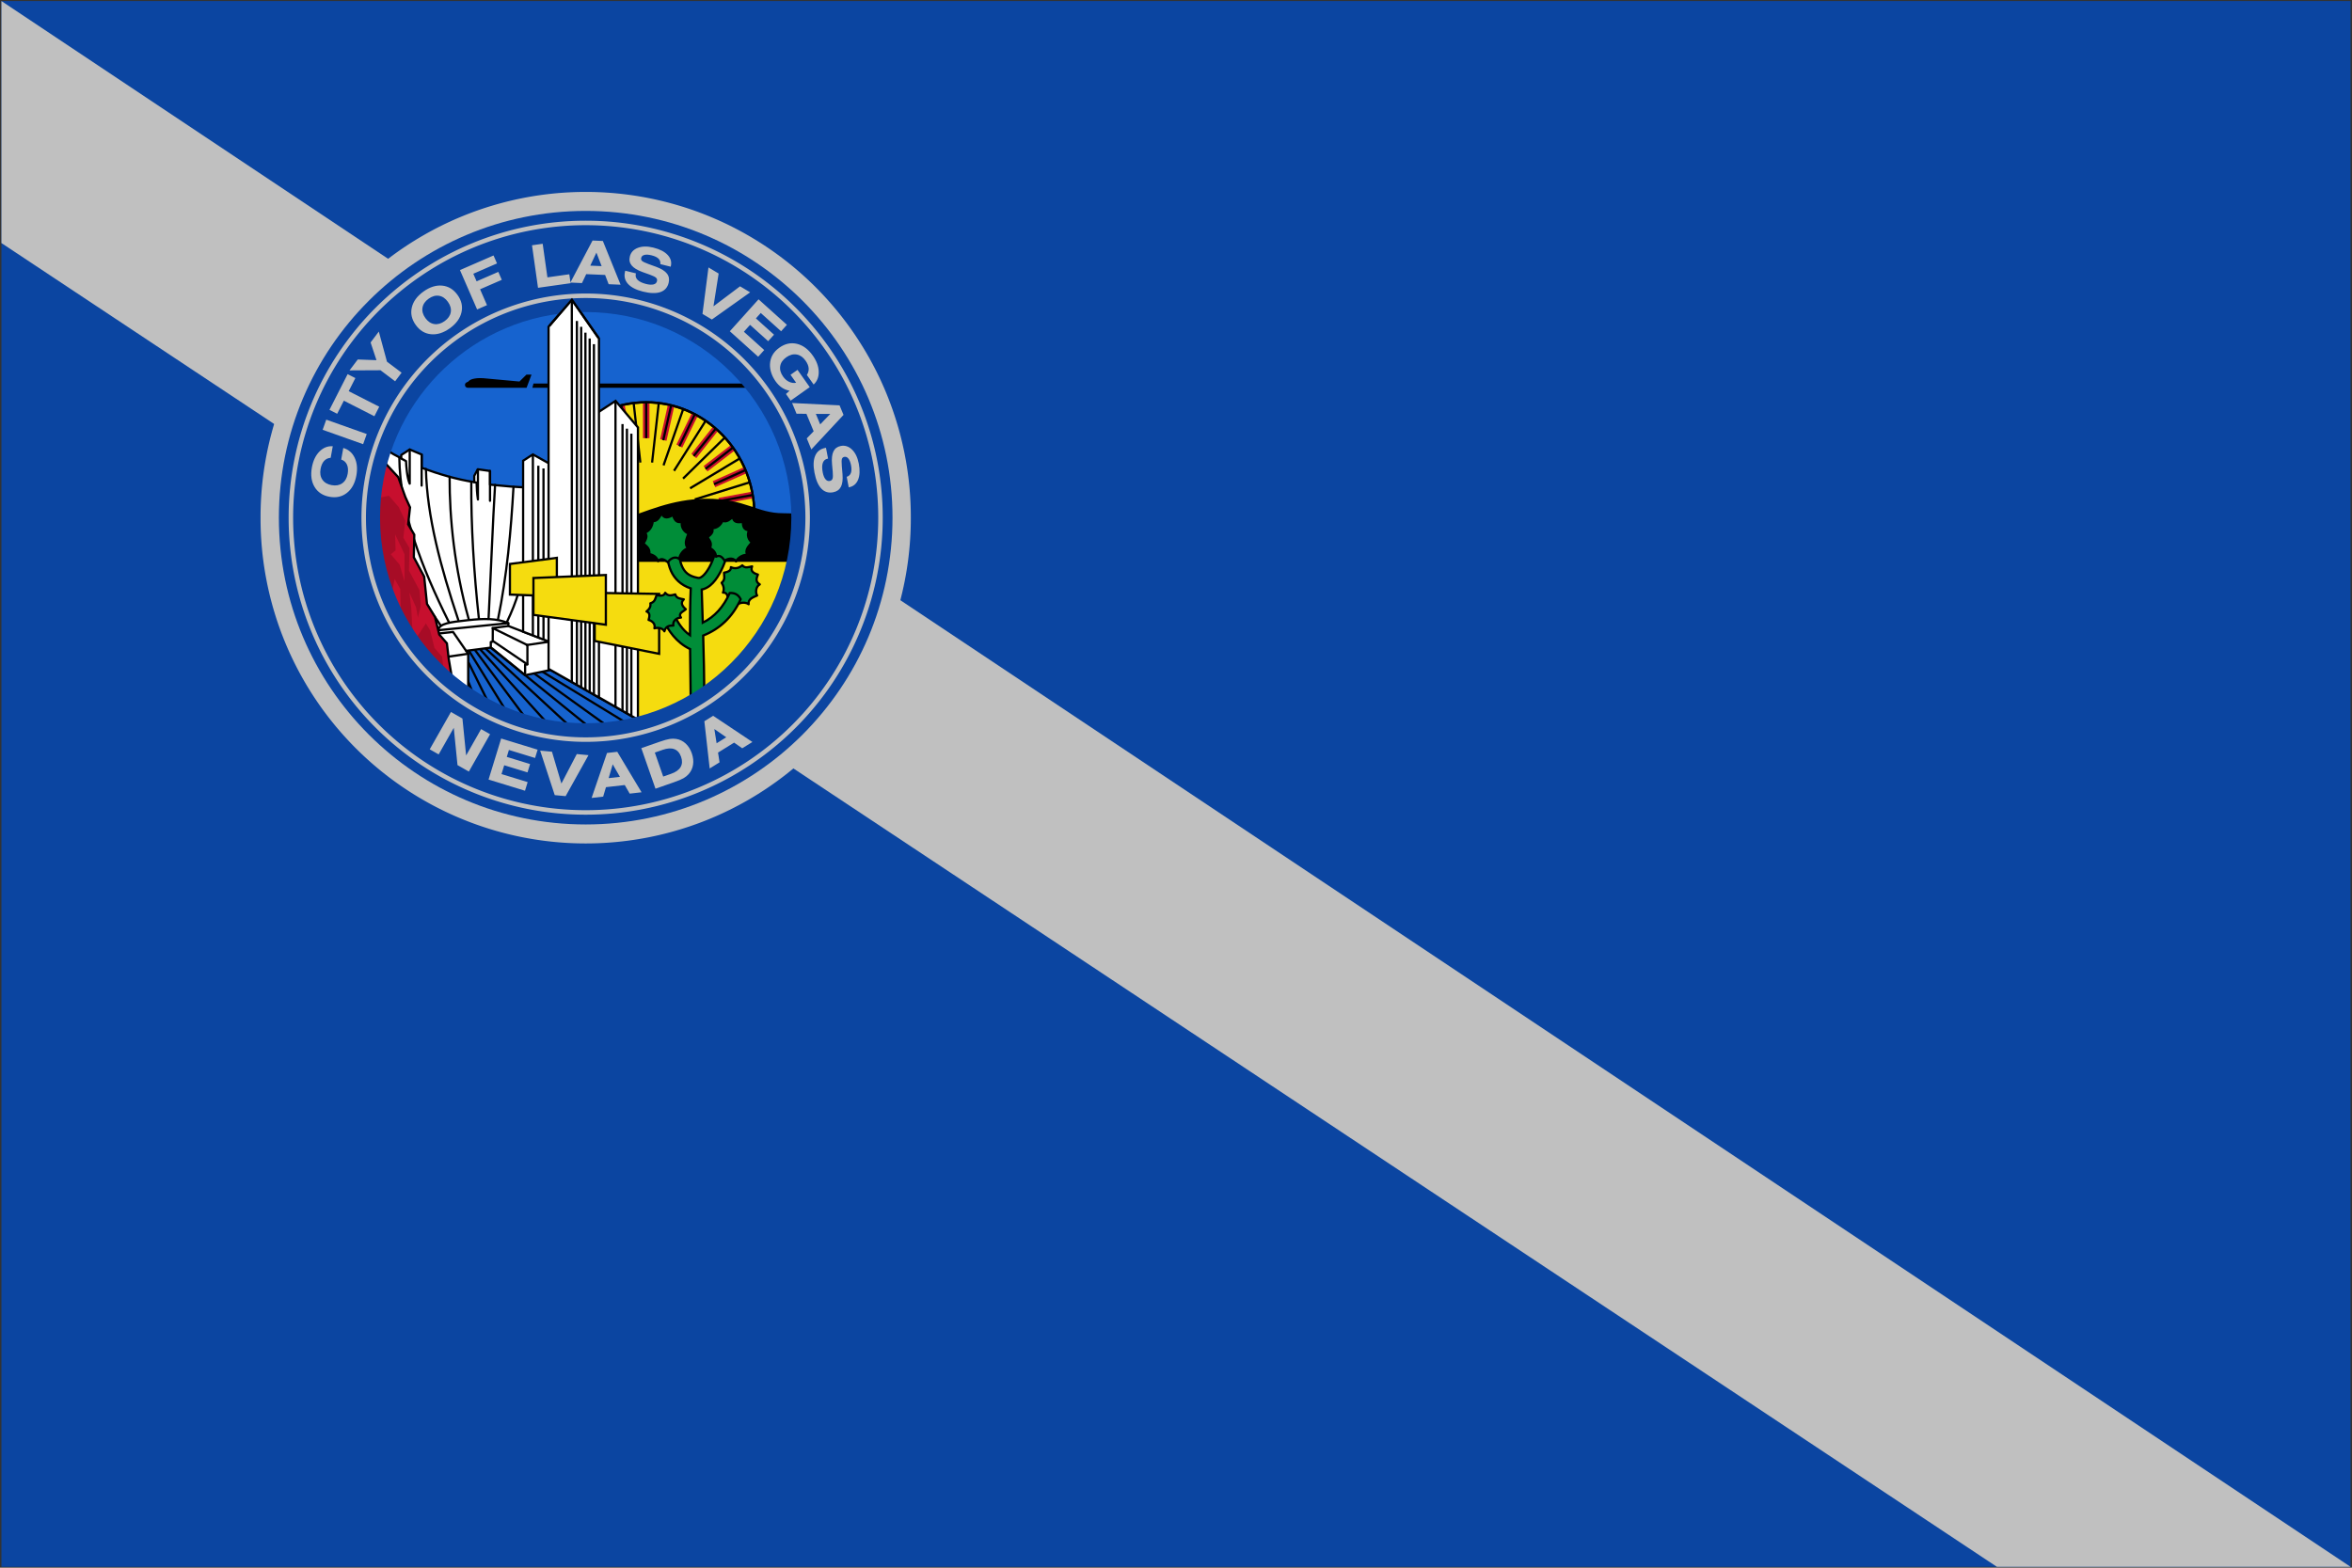 <?xml version="1.0" encoding="UTF-8" standalone="no"?>
<svg xmlns:dc="http://purl.org/dc/elements/1.1/" xmlns:cc="http://creativecommons.org/ns#" xmlns:rdf="http://www.w3.org/1999/02/22-rdf-syntax-ns#" xmlns:svg="http://www.w3.org/2000/svg" xmlns="http://www.w3.org/2000/svg" xmlns:sodipodi="http://sodipodi.sourceforge.net/DTD/sodipodi-0.dtd" xmlns:inkscape="http://www.inkscape.org/namespaces/inkscape" version="1.1" width="330" height="220" viewBox="0 0 330 220" xml:space="preserve" id="svg337" sodipodi:docname="lvs.svg" inkscape:version="0.92.2 (5c3e80d, 2017-08-06)"><rect x="0" y="0" width="330" height="220" fill="#333333" stroke="none"/><sodipodi:namedview pagecolor="#ffffff" bordercolor="#666666" borderopacity="1" objecttolerance="10" gridtolerance="10" guidetolerance="10" inkscape:pageopacity="0" inkscape:pageshadow="2" inkscape:window-width="1920" inkscape:window-height="1013" id="namedview339" showgrid="false" inkscape:zoom="1.9666667" inkscape:cx="73.301081" inkscape:cy="26.903238" inkscape:window-x="-9" inkscape:window-y="-9" inkscape:window-maximized="1" inkscape:current-layer="g335" /><desc id="desc2">Created with Fabric.js 3.6.3</desc><defs id="defs4" /><g transform="matrix(0.412,0,0,0.412,165,121)" id="g335"><g id="g333"><g id="rect5281"><rect style="opacity:1;fill:#0b45a1;fill-rule:evenodd;stroke:none;stroke-width:3.162;stroke-linecap:butt;stroke-linejoin:miter;stroke-miterlimit:4;stroke-dasharray:none;stroke-dashoffset:0" x="-400" y="-293.333" rx="0" ry="0" width="800" height="533.333" id="rect6" /></g><g id="path5271"><path style="opacity:1;fill:#c0c0c0;fill-rule:evenodd;stroke:none;stroke-width:1.054;stroke-linecap:butt;stroke-linejoin:miter;stroke-miterlimit:4;stroke-dasharray:none;stroke-dashoffset:0" d="m 400,240 -800,-533.333 v 82.431 L 279.562,240 Z" id="path9" inkscape:connector-curvature="0" /></g><g transform="matrix(0.51,0,0,0.51,-201.03,-117.356)" id="path3757"><path style="opacity:1;fill:#c0c0c0;fill-rule:evenodd;stroke:none;stroke-width:1.5;stroke-linecap:round;stroke-linejoin:round;stroke-miterlimit:4;stroke-dasharray:none;stroke-dashoffset:0" transform="translate(-360,-316.73)" d="m 577.102,316.731 a 217.105,217.105 0 1 1 -434.209,0 217.105,217.105 0 1 1 434.209,0 z" id="path12" inkscape:connector-curvature="0" /></g><g transform="translate(-160.09,-72.776)" id="path3759"><path style="opacity:1;fill:#f5dc0f;fill-rule:evenodd;stroke:none;stroke-width:1;stroke-linecap:butt;stroke-linejoin:miter;stroke-miterlimit:4;stroke-dasharray:none;stroke-dashoffset:0" transform="translate(-239.91,-204.8)" d="m 206.828,170.287 69.379,1.43 -6.437,30.04 -27.179,31.471 -32.544,6.08 -6.437,-43.988 z" id="path15" inkscape:connector-curvature="0" /></g><g transform="translate(-201.65,-153.776)" id="path3677"><path style="opacity:1;fill:#1663cf;fill-rule:evenodd;stroke:#000000;stroke-width:0.506;stroke-linecap:butt;stroke-linejoin:miter;stroke-miterlimit:4;stroke-dasharray:none;stroke-dashoffset:0" transform="translate(-198.35,-123.8)" d="m 122.072,166.353 h 152.559 l -2.634,-23.477 -16.174,-33.743 -27.895,-18.596 -30.04,-9.298 -38.266,10.371 -22.888,23.245 -11.444,20.385 z" id="path18" inkscape:connector-curvature="0" /></g><g transform="translate(-178.69,-162.326)" id="rect3670"><path style="opacity:1;fill:#000000;fill-rule:evenodd;stroke:none;stroke-width:1.5;stroke-linecap:round;stroke-linejoin:round;stroke-miterlimit:4;stroke-dasharray:none;stroke-dashoffset:0" transform="translate(-221.31,-115.25)" d="m 181.191,114.524 h 80.622 v 1.449 h -81.002 z" id="path21" inkscape:connector-curvature="0" /></g><g transform="matrix(0.49,0,0,0.51,-180.42,-137.486)" id="path3376"><path style="opacity:1;fill:#f5dc0f;fill-rule:evenodd;stroke:#000000;stroke-width:1.525;stroke-linecap:round;stroke-linejoin:round;stroke-miterlimit:4;stroke-dasharray:none;stroke-dashoffset:0" transform="translate(-893.05,-37.53)" d="m 817.839,75.132 c 0,-41.536 33.672,-75.208 75.208,-75.208 41.536,1.93e-6 75.208,33.672 75.208,75.208 l -75.208,1e-6 z" id="path24" inkscape:connector-curvature="0" /></g><g transform="matrix(0.49,0,0,0.51,-180.42,-150.496)" id="rect3382"><rect style="opacity:1;fill:#c70f2e;fill-rule:evenodd;stroke:none;stroke-width:10;stroke-linecap:round;stroke-linejoin:round;stroke-miterlimit:4;stroke-dasharray:none;stroke-dashoffset:0" x="-2.25" y="-11.877" rx="0" ry="0" width="4.501" height="23.754" id="rect27" /></g><g transform="matrix(0.49,0,0,0.51,-180.42,-150.496)" id="path3412"><path style="opacity:1;fill:none;fill-rule:evenodd;stroke:#000000;stroke-width:1.525;stroke-linecap:butt;stroke-linejoin:miter;stroke-miterlimit:4;stroke-dasharray:none;stroke-dashoffset:0" transform="translate(-893.05,-11.8)" d="M 893.047,-0.075 V 23.679" id="path30" inkscape:connector-curvature="0" /></g><g transform="matrix(0.49,0,0,0.51,-177.28,-146.266)" id="path3440"><path style="opacity:1;fill:none;fill-rule:evenodd;stroke:#000000;stroke-width:1.525;stroke-linecap:butt;stroke-linejoin:miter;stroke-miterlimit:4;stroke-dasharray:none;stroke-dashoffset:0" transform="translate(-899.47,-20.18)" d="M 901.793,0.309 897.148,40.046" id="path33" inkscape:connector-curvature="0" /></g><g transform="matrix(0.48,0.12,-0.11,0.49,-173.28,-149.636)" id="rect3449"><rect style="opacity:1;fill:#c70f2e;fill-rule:evenodd;stroke:none;stroke-width:10;stroke-linecap:round;stroke-linejoin:round;stroke-miterlimit:4;stroke-dasharray:none;stroke-dashoffset:0" x="-2.25" y="-11.877" rx="0" ry="0" width="4.501" height="23.754" id="rect36" /></g><g transform="matrix(0.49,0,0,0.51,-173.28,-149.636)" id="path3451"><path style="opacity:1;fill:none;fill-rule:evenodd;stroke:#000000;stroke-width:1.525;stroke-linecap:butt;stroke-linejoin:miter;stroke-miterlimit:4;stroke-dasharray:none;stroke-dashoffset:0" transform="translate(-907.65,-13.51)" d="M 910.391,1.952 904.913,25.066" id="path39" inkscape:connector-curvature="0" /></g><g transform="matrix(0.49,0,0,0.51,-171.17,-144.766)" id="path3453"><path style="opacity:1;fill:none;fill-rule:evenodd;stroke:#000000;stroke-width:1.525;stroke-linecap:butt;stroke-linejoin:miter;stroke-miterlimit:4;stroke-dasharray:none;stroke-dashoffset:0" transform="translate(-911.97,-23.14)" d="M 918.812,4.343 905.129,41.937" id="path42" inkscape:connector-curvature="0" /></g><g transform="matrix(0.44,0.23,-0.22,0.45,-166.52,-147.096)" id="rect3457"><rect style="opacity:1;fill:#c70f2e;fill-rule:evenodd;stroke:none;stroke-width:10;stroke-linecap:round;stroke-linejoin:round;stroke-miterlimit:4;stroke-dasharray:none;stroke-dashoffset:0" x="-2.25" y="-11.877" rx="0" ry="0" width="4.501" height="23.754" id="rect45" /></g><g transform="matrix(0.49,0,0,0.51,-166.52,-147.096)" id="path3459"><path style="opacity:1;fill:none;fill-rule:evenodd;stroke:#000000;stroke-width:1.525;stroke-linecap:butt;stroke-linejoin:miter;stroke-miterlimit:4;stroke-dasharray:none;stroke-dashoffset:0" transform="translate(-921.47,-18.54)" d="M 926.799,7.924 916.139,29.152" id="path48" inkscape:connector-curvature="0" /></g><g transform="matrix(0.49,0,0,0.51,-165.56,-141.846)" id="path3461"><path style="opacity:1;fill:none;fill-rule:evenodd;stroke:#000000;stroke-width:1.525;stroke-linecap:butt;stroke-linejoin:miter;stroke-miterlimit:4;stroke-dasharray:none;stroke-dashoffset:0" transform="translate(-923.45,-28.91)" d="M 934.443,12.193 912.458,45.618" id="path51" inkscape:connector-curvature="0" /></g><g transform="matrix(0.37,0.33,-0.31,0.39,-160.52,-143.006)" id="rect3465"><rect style="opacity:1;fill:#c70f2e;fill-rule:evenodd;stroke:none;stroke-width:10;stroke-linecap:round;stroke-linejoin:round;stroke-miterlimit:4;stroke-dasharray:none;stroke-dashoffset:0" x="-2.25" y="-11.877" rx="0" ry="0" width="4.501" height="23.754" id="rect54" /></g><g transform="matrix(0.49,0,0,0.51,-160.52,-143.006)" id="path3467"><path style="opacity:1;fill:none;fill-rule:evenodd;stroke:#000000;stroke-width:1.525;stroke-linecap:butt;stroke-linejoin:miter;stroke-miterlimit:4;stroke-dasharray:none;stroke-dashoffset:0" transform="translate(-933.75,-26.62)" d="M 941.388,17.519 926.12,35.716" id="path57" inkscape:connector-curvature="0" /></g><g transform="matrix(0.49,0,0,0.51,-160.74,-137.676)" id="path3469"><path style="opacity:1;fill:none;fill-rule:evenodd;stroke:#000000;stroke-width:1.525;stroke-linecap:butt;stroke-linejoin:miter;stroke-miterlimit:4;stroke-dasharray:none;stroke-dashoffset:0" transform="translate(-933.29,-37.16)" d="M 947.841,23.436 918.742,50.89" id="path60" inkscape:connector-curvature="0" /></g><g transform="matrix(0.29,0.41,-0.39,0.3,-155.58,-137.596)" id="rect3473"><rect style="opacity:1;fill:#c70f2e;fill-rule:evenodd;stroke:none;stroke-width:10;stroke-linecap:round;stroke-linejoin:round;stroke-miterlimit:4;stroke-dasharray:none;stroke-dashoffset:0" x="-2.25" y="-11.877" rx="0" ry="0" width="4.501" height="23.754" id="rect63" /></g><g transform="matrix(0.49,0,0,0.51,-155.58,-137.596)" id="path3475"><path style="opacity:1;fill:none;fill-rule:evenodd;stroke:#000000;stroke-width:1.525;stroke-linecap:butt;stroke-linejoin:miter;stroke-miterlimit:4;stroke-dasharray:none;stroke-dashoffset:0" transform="translate(-943.84,-37.31)" d="M 953.372,30.22 934.318,44.406" id="path66" inkscape:connector-curvature="0" /></g><g transform="matrix(0.49,0,0,0.51,-156.99,-132.466)" id="path3477"><path style="opacity:1;fill:none;fill-rule:evenodd;stroke:#000000;stroke-width:1.525;stroke-linecap:butt;stroke-linejoin:miter;stroke-miterlimit:4;stroke-dasharray:none;stroke-dashoffset:0" transform="translate(-940.96,-47.47)" d="M 958.286,37.465 923.639,57.469" id="path69" inkscape:connector-curvature="0" /></g><g transform="matrix(0.19,0.46,-0.45,0.2,-151.99,-131.156)" id="rect3481"><rect style="opacity:1;fill:#c70f2e;fill-rule:evenodd;stroke:none;stroke-width:10;stroke-linecap:round;stroke-linejoin:round;stroke-miterlimit:4;stroke-dasharray:none;stroke-dashoffset:0" x="-2.25" y="-11.877" rx="0" ry="0" width="4.501" height="23.754" id="rect72" /></g><g transform="matrix(0.49,0,0,0.51,-151.99,-131.156)" id="path3483"><path style="opacity:1;fill:none;fill-rule:evenodd;stroke:#000000;stroke-width:1.525;stroke-linecap:butt;stroke-linejoin:miter;stroke-miterlimit:4;stroke-dasharray:none;stroke-dashoffset:0" transform="translate(-951.2,-50.05)" d="m 962.103,45.342 -21.811,9.409" id="path75" inkscape:connector-curvature="0" /></g><g transform="matrix(0.49,0,0,0.51,-154.5,-126.496)" id="path3485"><path style="opacity:1;fill:none;fill-rule:evenodd;stroke:#000000;stroke-width:1.525;stroke-linecap:butt;stroke-linejoin:miter;stroke-miterlimit:4;stroke-dasharray:none;stroke-dashoffset:0" transform="translate(-946.05,-59.26)" d="M 965.214,53.525 926.888,65" id="path78" inkscape:connector-curvature="0" /></g><g transform="matrix(0.08,0.5,-0.48,0.09,-149.92,-124.036)" id="rect3489"><rect style="opacity:1;fill:#c70f2e;fill-rule:evenodd;stroke:none;stroke-width:10;stroke-linecap:round;stroke-linejoin:round;stroke-miterlimit:4;stroke-dasharray:none;stroke-dashoffset:0" x="-2.25" y="-11.877" rx="0" ry="0" width="4.501" height="23.754" id="rect81" /></g><g transform="matrix(0.49,0,0,0.51,-149.92,-124.036)" id="path3491"><path style="opacity:1;fill:none;fill-rule:evenodd;stroke:#000000;stroke-width:1.525;stroke-linecap:butt;stroke-linejoin:miter;stroke-miterlimit:4;stroke-dasharray:none;stroke-dashoffset:0" transform="translate(-955.41,-64.13)" d="m 967.112,62.07 -23.393,4.126" id="path84" inkscape:connector-curvature="0" /></g><g transform="matrix(0.49,0,0,0.51,-153.41,-120.106)" id="path3493"><path style="opacity:1;fill:none;fill-rule:evenodd;stroke:#000000;stroke-width:1.525;stroke-linecap:butt;stroke-linejoin:miter;stroke-miterlimit:4;stroke-dasharray:none;stroke-dashoffset:0" transform="translate(-948.28,-71.91)" d="m 968.252,70.75 -39.939,2.327" id="path87" inkscape:connector-curvature="0" /></g><g transform="matrix(0.48,-0.12,0.11,0.49,-187.57,-149.636)" id="rect3505"><rect style="opacity:1;fill:#c70f2e;fill-rule:evenodd;stroke:none;stroke-width:10;stroke-linecap:round;stroke-linejoin:round;stroke-miterlimit:4;stroke-dasharray:none;stroke-dashoffset:0" x="-2.25" y="-11.877" rx="0" ry="0" width="4.501" height="23.754" id="rect90" /></g><g transform="matrix(0.49,0,0,0.51,-187.57,-149.636)" id="path3507"><path style="opacity:1;fill:none;fill-rule:evenodd;stroke:#000000;stroke-width:1.525;stroke-linecap:butt;stroke-linejoin:miter;stroke-miterlimit:4;stroke-dasharray:none;stroke-dashoffset:0" transform="translate(-878.44,-13.51)" d="M 875.703,1.952 881.181,25.066" id="path93" inkscape:connector-curvature="0" /></g><g transform="matrix(0.49,0,0,0.51,-183.56,-146.266)" id="path3509"><path style="opacity:1;fill:none;fill-rule:evenodd;stroke:#000000;stroke-width:1.525;stroke-linecap:butt;stroke-linejoin:miter;stroke-miterlimit:4;stroke-dasharray:none;stroke-dashoffset:0" transform="translate(-886.62,-20.18)" d="M 884.302,0.309 888.946,40.046" id="path96" inkscape:connector-curvature="0" /></g><g transform="matrix(0.44,-0.23,0.22,0.45,-194.32,-147.096)" id="rect3513"><rect style="opacity:1;fill:#c70f2e;fill-rule:evenodd;stroke:none;stroke-width:10;stroke-linecap:round;stroke-linejoin:round;stroke-miterlimit:4;stroke-dasharray:none;stroke-dashoffset:0" x="-2.25" y="-11.877" rx="0" ry="0" width="4.501" height="23.754" id="rect99" /></g><g transform="matrix(0.49,0,0,0.51,-194.32,-147.096)" id="path3515"><path style="opacity:1;fill:none;fill-rule:evenodd;stroke:#000000;stroke-width:1.525;stroke-linecap:butt;stroke-linejoin:miter;stroke-miterlimit:4;stroke-dasharray:none;stroke-dashoffset:0" transform="translate(-864.63,-18.54)" d="M 859.295,7.924 869.955,29.152" id="path102" inkscape:connector-curvature="0" /></g><g transform="matrix(0.49,0,0,0.51,-189.68,-144.766)" id="path3517"><path style="opacity:1;fill:none;fill-rule:evenodd;stroke:#000000;stroke-width:1.525;stroke-linecap:butt;stroke-linejoin:miter;stroke-miterlimit:4;stroke-dasharray:none;stroke-dashoffset:0" transform="translate(-874.12,-23.14)" d="M 867.283,4.342 880.966,41.937" id="path105" inkscape:connector-curvature="0" /></g><g transform="matrix(0.37,-0.33,0.31,0.39,-200.33,-143.006)" id="rect3521"><rect style="opacity:1;fill:#c70f2e;fill-rule:evenodd;stroke:none;stroke-width:10;stroke-linecap:round;stroke-linejoin:round;stroke-miterlimit:4;stroke-dasharray:none;stroke-dashoffset:0" x="-2.25" y="-11.877" rx="0" ry="0" width="4.501" height="23.754" id="rect108" /></g><g transform="matrix(0.49,0,0,0.51,-200.33,-143.006)" id="path3523"><path style="opacity:1;fill:none;fill-rule:evenodd;stroke:#000000;stroke-width:1.525;stroke-linecap:butt;stroke-linejoin:miter;stroke-miterlimit:4;stroke-dasharray:none;stroke-dashoffset:0" transform="translate(-852.34,-26.62)" d="m 844.706,17.519 15.269,18.197" id="path111" inkscape:connector-curvature="0" /></g><g transform="matrix(0.49,0,0,0.51,-195.29,-141.846)" id="path3525"><path style="opacity:1;fill:none;fill-rule:evenodd;stroke:#000000;stroke-width:1.525;stroke-linecap:butt;stroke-linejoin:miter;stroke-miterlimit:4;stroke-dasharray:none;stroke-dashoffset:0" transform="translate(-862.64,-28.9)" d="m 851.653,12.192 21.983,33.426" id="path114" inkscape:connector-curvature="0" /></g><g transform="matrix(0.29,-0.41,0.39,0.3,-205.26,-137.596)" id="rect3529"><rect style="opacity:1;fill:#c70f2e;fill-rule:evenodd;stroke:none;stroke-width:10;stroke-linecap:round;stroke-linejoin:round;stroke-miterlimit:4;stroke-dasharray:none;stroke-dashoffset:0" x="-2.25" y="-11.877" rx="0" ry="0" width="4.501" height="23.754" id="rect117" /></g><g transform="matrix(0.49,0,0,0.51,-205.26,-137.596)" id="path3531"><path style="opacity:1;fill:none;fill-rule:evenodd;stroke:#000000;stroke-width:1.525;stroke-linecap:butt;stroke-linejoin:miter;stroke-miterlimit:4;stroke-dasharray:none;stroke-dashoffset:0" transform="translate(-842.25,-37.31)" d="m 832.722,30.22 19.053,14.185" id="path120" inkscape:connector-curvature="0" /></g><g transform="matrix(0.49,0,0,0.51,-200.1,-137.676)" id="path3533"><path style="opacity:1;fill:none;fill-rule:evenodd;stroke:#000000;stroke-width:1.525;stroke-linecap:butt;stroke-linejoin:miter;stroke-miterlimit:4;stroke-dasharray:none;stroke-dashoffset:0" transform="translate(-852.8,-37.16)" d="M 838.254,23.434 867.353,50.89" id="path123" inkscape:connector-curvature="0" /></g><g transform="matrix(0.19,-0.46,0.45,0.2,-208.86,-131.156)" id="rect3537"><rect style="opacity:1;fill:#c70f2e;fill-rule:evenodd;stroke:none;stroke-width:10;stroke-linecap:round;stroke-linejoin:round;stroke-miterlimit:4;stroke-dasharray:none;stroke-dashoffset:0" x="-2.25" y="-11.877" rx="0" ry="0" width="4.501" height="23.754" id="rect126" /></g><g transform="matrix(0.49,0,0,0.51,-208.86,-131.156)" id="path3539"><path style="opacity:1;fill:none;fill-rule:evenodd;stroke:#000000;stroke-width:1.525;stroke-linecap:butt;stroke-linejoin:miter;stroke-miterlimit:4;stroke-dasharray:none;stroke-dashoffset:0" transform="translate(-834.9,-50.05)" d="m 823.991,45.342 21.811,9.409" id="path129" inkscape:connector-curvature="0" /></g><g transform="matrix(0.49,0,0,0.51,-203.85,-132.466)" id="path3541"><path style="opacity:1;fill:none;fill-rule:evenodd;stroke:#000000;stroke-width:1.525;stroke-linecap:butt;stroke-linejoin:miter;stroke-miterlimit:4;stroke-dasharray:none;stroke-dashoffset:0" transform="translate(-845.13,-47.47)" d="M 827.808,37.464 862.455,57.469" id="path132" inkscape:connector-curvature="0" /></g><g transform="matrix(0.08,-0.5,0.48,0.09,-210.92,-124.036)" id="rect3545"><rect style="opacity:1;fill:#c70f2e;fill-rule:evenodd;stroke:none;stroke-width:10;stroke-linecap:round;stroke-linejoin:round;stroke-miterlimit:4;stroke-dasharray:none;stroke-dashoffset:0" x="-2.25" y="-11.877" rx="0" ry="0" width="4.501" height="23.754" id="rect135" /></g><g transform="matrix(0.49,0,0,0.51,-210.92,-124.036)" id="path3547"><path style="opacity:1;fill:none;fill-rule:evenodd;stroke:#000000;stroke-width:1.525;stroke-linecap:butt;stroke-linejoin:miter;stroke-miterlimit:4;stroke-dasharray:none;stroke-dashoffset:0" transform="translate(-830.68,-64.13)" d="m 818.983,62.07 23.393,4.126" id="path138" inkscape:connector-curvature="0" /></g><g transform="matrix(0.49,0,0,0.51,-206.34,-126.496)" id="path3549"><path style="opacity:1;fill:none;fill-rule:evenodd;stroke:#000000;stroke-width:1.525;stroke-linecap:butt;stroke-linejoin:miter;stroke-miterlimit:4;stroke-dasharray:none;stroke-dashoffset:0" transform="translate(-840.04,-59.26)" d="m 820.88,53.524 38.326,11.476" id="path141" inkscape:connector-curvature="0" /></g><g transform="matrix(0.49,0,0,0.51,-207.43,-120.106)" id="path3557"><path style="opacity:1;fill:none;fill-rule:evenodd;stroke:#000000;stroke-width:1.525;stroke-linecap:butt;stroke-linejoin:miter;stroke-miterlimit:4;stroke-dasharray:none;stroke-dashoffset:0" transform="translate(-837.81,-71.91)" d="m 817.842,70.749 39.939,2.328" id="path144" inkscape:connector-curvature="0" /></g><g transform="matrix(0.49,0,0,0.51,-180.42,-137.486)" id="path3615"><path style="opacity:1;fill:none;fill-rule:evenodd;stroke:#000000;stroke-width:1.525;stroke-linecap:round;stroke-linejoin:round;stroke-miterlimit:4;stroke-dasharray:none;stroke-dashoffset:0" transform="translate(-893.05,-37.53)" d="m 817.839,75.132 c 0,-41.536 33.672,-75.208 75.208,-75.208 41.536,1.93e-6 75.208,33.672 75.208,75.208 l -75.208,1e-6 z" id="path147" inkscape:connector-curvature="0" /></g><g transform="translate(-157.44,-113.056)" id="path3661"><path style="opacity:1;fill:#000000;fill-rule:evenodd;stroke:#000000;stroke-width:0.758;stroke-linecap:butt;stroke-linejoin:miter;stroke-miterlimit:4;stroke-dasharray:none;stroke-dashoffset:0" transform="translate(-242.56,-164.52)" d="m 274.36,157.689 c -1.831,1.974 -4.621,1.379 -8.092,1.391 -9.227,0.032 -12.991,-5.079 -26.552,-4.931 -11.304,0.123 -20.049,4.311 -28.954,7.333 v 13.403 h 60.058 z" id="path150" inkscape:connector-curvature="0" /></g><g transform="translate(-220.09,-54.666)" id="path3270"><path style="opacity:1;fill:#1663cf;fill-rule:evenodd;stroke:#000000;stroke-width:0.758;stroke-linecap:butt;stroke-linejoin:miter;stroke-miterlimit:4;stroke-dasharray:none;stroke-dashoffset:0" transform="translate(-179.91,-222.91)" d="m 150.312,201.47 15.198,-2.042 18.544,11.002 38.166,21.72 -15.425,13.554 -42.192,0.681 -26.994,-28.809 z" id="path153" inkscape:connector-curvature="0" /></g><g transform="translate(-235.9,-48.846)" id="path3278"><path style="opacity:1;fill:none;fill-rule:evenodd;stroke:#000000;stroke-width:0.758;stroke-linecap:butt;stroke-linejoin:miter;stroke-miterlimit:4;stroke-dasharray:none;stroke-dashoffset:0" transform="translate(-164.1,-228.73)" d="m 158.723,215.413 10.747,26.626" id="path156" inkscape:connector-curvature="0" /></g><g transform="translate(-190.78,-102.856)" id="path3418"><path style="opacity:1;fill:#ffffff;fill-rule:evenodd;stroke:#000000;stroke-width:0.758;stroke-linecap:butt;stroke-linejoin:miter;stroke-miterlimit:4;stroke-dasharray:none;stroke-dashoffset:0" transform="translate(-209.22,-174.72)" d="m 209.146,120.438 -7.474,4.883 v 95.065 l 15.091,8.612 v -99.521 z" id="path159" inkscape:connector-curvature="0" /></g><g transform="translate(-244.97,-98.706)" id="path3210"><path style="opacity:1;fill:#ffffff;fill-rule:evenodd;stroke:#000000;stroke-width:0.758;stroke-linecap:round;stroke-linejoin:round;stroke-miterlimit:4;stroke-dasharray:none;stroke-dashoffset:0" transform="translate(-155.03,-178.87)" d="m 180.747,149.874 c -4.897,0.116 -9.723,-0.494 -14.354,-0.909 v -4.651 l -4.17,-0.588 -1.205,2.246 v 2.139 c -6.205,-0.977 -12.132,-2.772 -17.911,-4.887 v -4.522 l -4.063,-1.711 -2.887,1.871 v 1.123 c -3.616,-1.78 -6.484,-3.694 -9.143,-5.774 l -5.851,11.942 -0.276,34.193 23.439,36.951 14.634,6.242 v -16.959 l -0.709,-1.002 8.41,-1.103 11.67,9.394 8.813,-1.803 2.029,-46.758 z" id="path162" inkscape:connector-curvature="0" /></g><g transform="translate(-223.23,-72.406)" id="path2437"><path style="opacity:1;fill:none;fill-rule:evenodd;stroke:#000000;stroke-width:0.758;stroke-linecap:round;stroke-linejoin:round;stroke-miterlimit:4;stroke-dasharray:none;stroke-dashoffset:0" transform="translate(-176.77,-205.17)" d="m 186.273,202.359 -13.622,-5.24 -5.386,0.682 11.859,5.814 v 6.564 l -0.781,0.095 v 2.939" id="path165" inkscape:connector-curvature="0" /></g><g transform="translate(-226.71,-71.336)" id="path2441"><path style="opacity:1;fill:none;fill-rule:evenodd;stroke:#000000;stroke-width:0.758;stroke-linecap:round;stroke-linejoin:round;stroke-miterlimit:4;stroke-dasharray:none;stroke-dashoffset:0" transform="translate(-173.29,-206.24)" d="m 167.502,202.317 11.58,7.849" id="path168" inkscape:connector-curvature="0" /></g><g transform="translate(-217.63,-106.906)" id="path3192"><path style="opacity:1;fill:#ffffff;fill-rule:evenodd;stroke:#000000;stroke-width:0.758;stroke-linecap:butt;stroke-linejoin:miter;stroke-miterlimit:4;stroke-dasharray:none;stroke-dashoffset:0" transform="translate(-182.37,-170.67)" d="m 177.661,199.047 v -58.223 l 3.327,-2.157 6.082,3.405 v 60.596 z" id="path171" inkscape:connector-curvature="0" /></g><g transform="translate(-233.3,-72.166)" id="path2431"><path style="opacity:1;fill:none;fill-rule:evenodd;stroke:#000000;stroke-width:0.758;stroke-linecap:round;stroke-linejoin:round;stroke-miterlimit:4;stroke-dasharray:none;stroke-dashoffset:0" transform="translate(-166.7,-205.41)" d="m 158.935,206.572 -13.316,1.951 m 42.172,-6.233 -8.902,1.309" id="path174" inkscape:connector-curvature="0" /></g><g transform="translate(-205.09,-123.876)" id="path3385"><path style="opacity:1;fill:#ffffff;fill-rule:evenodd;stroke:#000000;stroke-width:0.758;stroke-linecap:butt;stroke-linejoin:miter;stroke-miterlimit:4;stroke-dasharray:none;stroke-dashoffset:0" transform="translate(-194.91,-153.7)" d="m 194.229,85.958 -7.901,9.228 V 211.711 l 17.161,9.734 V 99.184 Z" id="path177" inkscape:connector-curvature="0" /></g><g transform="translate(-205.75,-126.156)" id="path3387"><path style="opacity:1;fill:none;fill-rule:evenodd;stroke:#000000;stroke-width:0.758;stroke-linecap:butt;stroke-linejoin:miter;stroke-miterlimit:4;stroke-dasharray:none;stroke-dashoffset:0" transform="translate(-194.25,-151.42)" d="M 194.246,86.642 V 216.188" id="path180" inkscape:connector-curvature="0" /></g><g transform="translate(-201.12,-120.776)" id="path3391"><path style="opacity:1;fill:none;fill-rule:evenodd;stroke:#000000;stroke-width:0.758;stroke-linecap:butt;stroke-linejoin:miter;stroke-miterlimit:4;stroke-dasharray:none;stroke-dashoffset:0" transform="translate(-198.88,-156.8)" d="M 195.981,93.22 V 217.063 M 197.43,95.207 V 217.885 M 198.88,97.193 V 218.77 m 1.449,-119.59 v 120.38 m 1.449,-118.439 V 220.382" id="path183" inkscape:connector-curvature="0" /></g><g transform="translate(-190.88,-104.986)" id="path3420"><path style="opacity:1;fill:none;fill-rule:evenodd;stroke:#000000;stroke-width:0.758;stroke-linecap:butt;stroke-linejoin:miter;stroke-miterlimit:4;stroke-dasharray:none;stroke-dashoffset:0" transform="translate(-209.12,-172.59)" d="M 209.119,120.593 V 224.595" id="path186" inkscape:connector-curvature="0" /></g><g transform="translate(-186.99,-99.606)" id="path3427"><path style="opacity:1;fill:none;fill-rule:evenodd;stroke:#000000;stroke-width:0.758;stroke-linecap:butt;stroke-linejoin:miter;stroke-miterlimit:4;stroke-dasharray:none;stroke-dashoffset:0" transform="translate(-213.01,-177.97)" d="m 211.51,128.333 v 97.695 m 1.504,-96.135 v 96.925 m 1.504,-95.21 v 96" id="path189" inkscape:connector-curvature="0" /></g><g transform="translate(-239.36,-80.926)" id="path2423"><path style="opacity:1;fill:none;fill-rule:evenodd;stroke:#000000;stroke-width:0.758;stroke-linecap:round;stroke-linejoin:round;stroke-miterlimit:4;stroke-dasharray:none;stroke-dashoffset:0" transform="translate(-160.64,-196.65)" d="m 148.688,198.564 23.913,-2.42 c -3.828,-1.667 -8.237,-1.62 -13.625,-1.025 -6.201,0.684 -9.772,1.067 -10.289,3.445 z" id="path192" inkscape:connector-curvature="0" /></g><g transform="translate(-219.01,-108.116)" id="path3190"><path style="opacity:1;fill:none;fill-rule:evenodd;stroke:#000000;stroke-width:0.758;stroke-linecap:butt;stroke-linejoin:miter;stroke-miterlimit:4;stroke-dasharray:none;stroke-dashoffset:0" transform="translate(-180.99,-169.46)" d="M 180.987,200.181 V 138.745" id="path195" inkscape:connector-curvature="0" /></g><g transform="translate(-216.28,-105.536)" id="path3194"><path style="opacity:1;fill:none;fill-rule:evenodd;stroke:#000000;stroke-width:0.758;stroke-linecap:butt;stroke-linejoin:miter;stroke-miterlimit:4;stroke-dasharray:none;stroke-dashoffset:0" transform="translate(-183.72,-172.04)" d="m 182.843,142.524 v 58.356 m 1.758,-57.434 V 201.55" id="path198" inkscape:connector-curvature="0" /></g><g transform="translate(-246.74,-75.276)" id="path2429"><path style="opacity:1;fill:none;fill-rule:evenodd;stroke:#000000;stroke-width:0.758;stroke-linecap:round;stroke-linejoin:round;stroke-miterlimit:4;stroke-dasharray:none;stroke-dashoffset:0" transform="translate(-153.26,-202.3)" d="m 158.164,205.46 -4.354,-6.311 -5.46,0.585" id="path201" inkscape:connector-curvature="0" /></g><g transform="translate(-262.41,-134.756)" id="path3214"><path style="opacity:1;fill:none;fill-rule:evenodd;stroke:#000000;stroke-width:0.758;stroke-linecap:round;stroke-linejoin:round;stroke-miterlimit:4;stroke-dasharray:none;stroke-dashoffset:0" transform="translate(-137.59,-142.82)" d="m 139.042,137.003 v 11.625 c -0.888,-1.851 -1.187,-6 -1.257,-7.682 l -1.646,-0.896" id="path204" inkscape:connector-curvature="0" /></g><g transform="translate(-256.89,-133.576)" id="path3216"><path style="opacity:1;fill:none;fill-rule:evenodd;stroke:#000000;stroke-width:0.758;stroke-linecap:round;stroke-linejoin:round;stroke-miterlimit:4;stroke-dasharray:none;stroke-dashoffset:0" transform="translate(-143.11,-144)" d="m 143.105,138.714 v 10.57" id="path207" inkscape:connector-curvature="0" /></g><g transform="translate(-233.61,-128.186)" id="path3220"><path style="opacity:1;fill:none;fill-rule:evenodd;stroke:#000000;stroke-width:0.758;stroke-linecap:round;stroke-linejoin:round;stroke-miterlimit:4;stroke-dasharray:none;stroke-dashoffset:0" transform="translate(-166.39,-149.39)" d="m 166.388,144.306 v 10.164" id="path210" inkscape:connector-curvature="0" /></g><g transform="translate(-238.36,-128.666)" id="path3222"><path style="opacity:1;fill:none;fill-rule:evenodd;stroke:#000000;stroke-width:0.758;stroke-linecap:round;stroke-linejoin:round;stroke-miterlimit:4;stroke-dasharray:none;stroke-dashoffset:0" transform="translate(-161.64,-148.91)" d="m 162.272,143.798 v 10.221 c -0.297,-1.9 -0.398,-3.976 -0.457,-5.755 l -0.8,-0.15" id="path213" inkscape:connector-curvature="0" /></g><g transform="translate(-233,-76.446)" id="path2439"><path style="opacity:1;fill:none;fill-rule:evenodd;stroke:#000000;stroke-width:0.758;stroke-linecap:round;stroke-linejoin:round;stroke-miterlimit:4;stroke-dasharray:none;stroke-dashoffset:0" transform="translate(-167,-201.13)" d="m 167.337,197.875 -0.024,4.576 -0.658,0.122 v 1.81" id="path216" inkscape:connector-curvature="0" /></g><g transform="translate(-227.37,-80.976)" id="path2443"><path style="opacity:1;fill:none;fill-rule:evenodd;stroke:#000000;stroke-width:0.758;stroke-linecap:round;stroke-linejoin:round;stroke-miterlimit:4;stroke-dasharray:none;stroke-dashoffset:0" transform="translate(-172.63,-196.6)" d="m 172.626,196.13 v 0.931" id="path219" inkscape:connector-curvature="0" /></g><g transform="translate(-244.12,-107.046)" id="path3217"><path style="opacity:1;fill:none;fill-rule:evenodd;stroke:#000000;stroke-width:0.758;stroke-linecap:round;stroke-linejoin:round;stroke-miterlimit:4;stroke-dasharray:none;stroke-dashoffset:0" transform="translate(-155.88,-170.53)" d="m 152.628,146.278 c -0.06,14.162 1.663,31.222 6.511,48.494" id="path222" inkscape:connector-curvature="0" /></g><g transform="translate(-238.7,-106.336)" id="path3219"><path style="opacity:1;fill:none;fill-rule:evenodd;stroke:#000000;stroke-width:0.758;stroke-linecap:round;stroke-linejoin:round;stroke-miterlimit:4;stroke-dasharray:none;stroke-dashoffset:0" transform="translate(-161.3,-171.24)" d="m 160.018,147.943 c -0.129,14.804 0.905,31.292 2.577,46.604" id="path225" inkscape:connector-curvature="0" /></g><g transform="translate(-249.93,-108.246)" id="path3221"><path style="opacity:1;fill:none;fill-rule:evenodd;stroke:#000000;stroke-width:0.758;stroke-linecap:round;stroke-linejoin:round;stroke-miterlimit:4;stroke-dasharray:none;stroke-dashoffset:0" transform="translate(-150.07,-169.33)" d="m 144.561,143.627 c 0.361,16.193 5.061,33.574 11.018,51.409" id="path228" inkscape:connector-curvature="0" /></g><g transform="translate(-232.99,-105.866)" id="path3223"><path style="opacity:1;fill:none;fill-rule:evenodd;stroke:#000000;stroke-width:0.758;stroke-linecap:round;stroke-linejoin:round;stroke-miterlimit:4;stroke-dasharray:none;stroke-dashoffset:0" transform="translate(-167.01,-171.71)" d="m 168.111,149.046 c -0.798,13.075 -1.36,28.604 -2.206,45.326" id="path231" inkscape:connector-curvature="0" /></g><g transform="translate(-228.25,-105.296)" id="path3225"><path style="opacity:1;fill:none;fill-rule:evenodd;stroke:#000000;stroke-width:0.758;stroke-linecap:round;stroke-linejoin:round;stroke-miterlimit:4;stroke-dasharray:none;stroke-dashoffset:0" transform="translate(-171.75,-172.28)" d="m 174.384,149.735 c -0.846,14.845 -2.228,30.241 -5.274,45.085" id="path234" inkscape:connector-curvature="0" /></g><g transform="translate(-256.09,-109.896)" id="path3227"><path style="opacity:1;fill:none;fill-rule:evenodd;stroke:#000000;stroke-width:0.758;stroke-linecap:round;stroke-linejoin:round;stroke-miterlimit:4;stroke-dasharray:none;stroke-dashoffset:0" transform="translate(-143.91,-167.68)" d="m 135.503,139.67 c 0.179,18.556 7.66,37.586 16.821,56.012" id="path237" inkscape:connector-curvature="0" /></g><g transform="translate(-260.52,-111.056)" id="path3229"><path style="opacity:1;fill:none;fill-rule:evenodd;stroke:#000000;stroke-width:0.758;stroke-linecap:round;stroke-linejoin:round;stroke-miterlimit:4;stroke-dasharray:none;stroke-dashoffset:0" transform="translate(-139.48,-166.52)" d="M 149.601,196.958 C 135.656,176.866 127.539,157.196 129.712,136.086" id="path240" inkscape:connector-curvature="0" /></g><g transform="translate(-225.84,-86.936)" id="path3231"><path style="opacity:1;fill:none;fill-rule:evenodd;stroke:#000000;stroke-width:0.758;stroke-linecap:round;stroke-linejoin:round;stroke-miterlimit:4;stroke-dasharray:none;stroke-dashoffset:0" transform="translate(-174.16,-190.64)" d="m 176.136,185.615 c -1.048,3.373 -2.284,6.587 -3.948,10.042" id="path243" inkscape:connector-curvature="0" /></g><g transform="matrix(0.51,0,0,0.51,-218.84,-97.126)" id="path2595"><path style="opacity:1;fill:#f5dc0f;fill-rule:evenodd;stroke:#000000;stroke-width:1.5;stroke-linecap:butt;stroke-linejoin:miter;stroke-miterlimit:4;stroke-dasharray:none;stroke-dashoffset:0" transform="translate(-324.78,-356.74)" d="m 309.107,368.434 v -20.446 l 31.339,-4.107 v 25.714 z" id="path246" inkscape:connector-curvature="0" /></g><g transform="matrix(0.51,0,0,0.51,-186.99,-81.376)" id="path2599"><path style="opacity:1;fill:#f5dc0f;fill-rule:evenodd;stroke:#000000;stroke-width:1.5;stroke-linecap:butt;stroke-linejoin:miter;stroke-miterlimit:4;stroke-dasharray:none;stroke-dashoffset:0" transform="translate(-387.77,-387.9)" d="m 366.25,399.684 v -32.143 l 43.036,0.714 v 40 z" id="path249" inkscape:connector-curvature="0" /></g><g transform="matrix(0.51,0,0,0.51,-206.49,-89.366)" id="path2601"><path style="opacity:1;fill:#f5dc0f;fill-rule:evenodd;stroke:#000000;stroke-width:1.5;stroke-linecap:butt;stroke-linejoin:miter;stroke-miterlimit:4;stroke-dasharray:none;stroke-dashoffset:0" transform="translate(-349.2,-372.09)" d="m 325.017,357.503 v 24.622 l 48.361,6.566 v -33.209 z" id="path252" inkscape:connector-curvature="0" /></g><g transform="matrix(0.51,0,0,0.51,-148.24,-94.416)" id="path3681"><path style="opacity:1;fill:#008d38;fill-rule:evenodd;stroke:#000000;stroke-width:1.5;stroke-linecap:round;stroke-linejoin:round;stroke-miterlimit:4;stroke-dasharray:none;stroke-dashoffset:0" transform="translate(-580.46,-933.28)" d="m 591.423,940.266 c -1.14,-1.709 -1.04,-5.894 1.768,-7.426 -3.137,-1.845 -2.119,-4.25 -1.238,-6.542 -2.941,-0.914 -5.149,-2.234 -3.89,-5.481 -2.296,0.454 -4.694,1.527 -6.542,-0.707 -2.534,2.128 -5.069,2.409 -7.603,1.238 0.187,2.384 -1.987,3.194 -4.597,3.713 0.003,2.24 1.033,4.479 -1.591,6.719 1.393,2.181 1.847,4.361 0.884,6.542 2.621,-0.194 3.19,2.053 3.536,4.597 1.745,-0.346 5.325,0.087 5.835,3.536 2.252,-1.795 5.988,-1.779 7.78,-0.354 -0.526,-3.499 2.973,-4.629 5.658,-5.835 z" id="path255" inkscape:connector-curvature="0" /></g><g transform="matrix(0.51,0,0,0.51,-161.31,-81.496)" id="path3689"><path style="opacity:1;fill:#008d38;fill-rule:evenodd;stroke:#000000;stroke-width:1.5;stroke-linecap:butt;stroke-linejoin:miter;stroke-miterlimit:4;stroke-dasharray:none;stroke-dashoffset:0" transform="translate(-554.61,-958.84)" d="m 564.469,906 c -0.519,4.277 -2.567,11 -5.344,15.938 -1.388,2.469 -2.965,4.504 -4.344,5.625 -1.379,1.121 -2.225,1.321 -3.125,1.156 -6.472,-1.186 -8.948,-4.041 -10.625,-7.781 -1.677,-3.741 -2.015,-8.47 -2.375,-12.344 l -7.969,0.75 c 0.332,3.57 0.544,9.295 3.031,14.844 2.149,4.794 6.421,9.376 13.156,11.562 -0.425,10.38 -0.535,20.713 -0.5,31.281 -5.105,-3.558 -7.98,-8.455 -10.281,-12.875 L 529,957.844 c 2.977,5.716 7.85,13.816 17.438,18.438 0.109,11.329 0.322,22.94 0.438,35.406 l 9,-2.125 c 0.032,-15.156 -0.281,-28.957 -0.688,-42.312 11.031,-4.378 19.636,-12.338 25.031,-24.281 -1.809,-3.567 -4.554,-4.264 -7.281,-4.156 -4.218,9.337 -10.066,15.882 -18.031,19.844 -0.242,-7.408 -0.478,-14.765 -0.688,-22.125 2.107,-0.433 4.032,-1.454 5.625,-2.75 2.561,-2.083 4.539,-4.864 6.25,-7.906 3.421,-6.084 5.63,-13.282 6.312,-18.906 z" id="path258" inkscape:connector-curvature="0" /></g><g transform="matrix(0.51,0,0,0.51,-151.96,-110.056)" id="path3685"><path style="opacity:1;fill:#008d38;fill-rule:evenodd;stroke:#000000;stroke-width:1.5;stroke-linecap:round;stroke-linejoin:round;stroke-miterlimit:4;stroke-dasharray:none;stroke-dashoffset:0" transform="translate(-573.09,-902.36)" d="m 587.929,904.482 c -1.974,-1.066 -3.879,-5.137 -1.77,-8.029 -4.062,-0.187 -4.185,-3.012 -4.391,-5.66 -3.417,0.609 -6.287,0.457 -6.568,-3.3 -2.107,1.597 -4.022,3.84 -6.965,2.627 -1.546,3.325 -3.978,4.877 -7.107,5.032 1.332,2.196 -0.481,4.073 -2.875,5.891 1.077,2.15 3.194,3.781 1.61,7.26 2.456,1.391 3.962,3.257 4.033,5.839 2.561,-1.511 4.215,0.36 5.786,2.629 1.601,-1.214 5.434,-2.608 7.605,0.448 1.42,-2.863 5.211,-4.737 7.71,-4.272 -2.21,-3.096 0.791,-5.95 2.932,-8.466 z" id="path261" inkscape:connector-curvature="0" /></g><g transform="matrix(0.51,0,0,0.51,-173.62,-85.216)" id="path3683"><path style="opacity:1;fill:#008d38;fill-rule:evenodd;stroke:#000000;stroke-width:1.5;stroke-linecap:round;stroke-linejoin:round;stroke-miterlimit:4;stroke-dasharray:none;stroke-dashoffset:0" transform="translate(-530.27,-951.49)" d="m 535.095,960.489 c -0.674,-2.664 1.745,-5.197 5.06,-5.298 -2.119,-2.959 1.48,-3.855 3.215,-5.592 -2.317,-2.028 -3.8,-4.131 -1.331,-6.588 -2.282,-0.517 -4.91,-0.509 -5.692,-3.301 -3.18,0.916 -4.903,1.029 -6.744,-1.07 -0.797,2.254 -3.112,2.113 -5.708,1.528 -0.906,2.048 -0.873,4.513 -4.181,5.495 0.388,2.558 -0.789,3.851 -2.554,5.454 2.474,0.886 2.082,3.171 1.367,5.636 1.735,0.392 4.831,2.24 3.898,5.599 2.787,-0.727 5.602,-0.04 6.661,1.99 0.939,-3.411 3.065,-3.842 6.008,-3.854 z" id="path264" inkscape:connector-curvature="0" /></g><g transform="matrix(0.51,0,0,0.51,-173.67,-110.506)" id="path3687"><path style="opacity:1;fill:#008d38;fill-rule:evenodd;stroke:#000000;stroke-width:1.5;stroke-linecap:round;stroke-linejoin:round;stroke-miterlimit:4;stroke-dasharray:none;stroke-dashoffset:0" transform="translate(-530.17,-901.47)" d="m 545.231,898.523 c -2.277,-0.43 -5.462,-4.045 -4.34,-7.822 -4.032,1.223 -5.07,-1.705 -6.132,-4.416 -3.142,1.834 -5.998,2.677 -7.493,-1.174 -1.541,2.415 -2.685,5.442 -5.955,5.196 -0.431,4.036 -2.304,6.517 -5.313,7.773 2.016,1.843 0.854,4.45 -0.897,7.198 1.752,1.884 4.352,2.859 3.933,7.069 2.853,0.604 4.931,2.039 5.839,4.729 2.013,-2.483 4.238,-1.094 6.511,0.742 1.171,-1.836 4.465,-4.64 7.581,-2.186 0.458,-3.506 3.556,-6.8 6.149,-7.185 -3.167,-2.483 -1.16,-6.532 0.116,-9.924 z" id="path267" inkscape:connector-curvature="0" /></g><g transform="translate(-221.74,-55.756)" id="path3249"><path style="opacity:1;fill:none;fill-rule:evenodd;stroke:#000000;stroke-width:0.758;stroke-linecap:butt;stroke-linejoin:miter;stroke-miterlimit:4;stroke-dasharray:none;stroke-dashoffset:0" transform="translate(-178.26,-221.82)" d="m 163.129,205.162 30.253,33.325" id="path270" inkscape:connector-curvature="0" /></g><g transform="translate(-213.31,-56.956)" id="path3251"><path style="opacity:1;fill:none;fill-rule:evenodd;stroke:#000000;stroke-width:0.758;stroke-linecap:butt;stroke-linejoin:miter;stroke-miterlimit:4;stroke-dasharray:none;stroke-dashoffset:0" transform="translate(-186.69,-220.62)" d="m 166.987,204.656 39.411,31.933" id="path273" inkscape:connector-curvature="0" /></g><g transform="translate(-204.62,-54.276)" id="path3253"><path style="opacity:1;fill:none;fill-rule:evenodd;stroke:#000000;stroke-width:0.758;stroke-linecap:butt;stroke-linejoin:miter;stroke-miterlimit:4;stroke-dasharray:none;stroke-dashoffset:0" transform="translate(-195.38,-223.3)" d="m 181.398,213.253 27.958,20.1" id="path276" inkscape:connector-curvature="0" /></g><g transform="translate(-217.75,-56.756)" id="path3255"><path style="opacity:1;fill:none;fill-rule:evenodd;stroke:#000000;stroke-width:0.758;stroke-linecap:butt;stroke-linejoin:miter;stroke-miterlimit:4;stroke-dasharray:none;stroke-dashoffset:0" transform="translate(-182.25,-220.82)" d="m 164.737,204.656 35.024,32.335" id="path279" inkscape:connector-curvature="0" /></g><g transform="translate(-200.52,-55.586)" id="path3257"><path style="opacity:1;fill:none;fill-rule:evenodd;stroke:#000000;stroke-width:0.758;stroke-linecap:butt;stroke-linejoin:miter;stroke-miterlimit:4;stroke-dasharray:none;stroke-dashoffset:0" transform="translate(-199.48,-221.99)" d="m 184.179,212.652 30.593,18.678" id="path282" inkscape:connector-curvature="0" /></g><g transform="translate(-230.48,-55.326)" id="path3272"><path style="opacity:1;fill:none;fill-rule:evenodd;stroke:#000000;stroke-width:0.758;stroke-linecap:butt;stroke-linejoin:miter;stroke-miterlimit:4;stroke-dasharray:none;stroke-dashoffset:0" transform="translate(-169.52,-222.25)" d="m 159.158,205.44 20.725,33.616" id="path285" inkscape:connector-curvature="0" /></g><g transform="translate(-226.39,-55.706)" id="path3274"><path style="opacity:1;fill:none;fill-rule:evenodd;stroke:#000000;stroke-width:0.758;stroke-linecap:butt;stroke-linejoin:miter;stroke-miterlimit:4;stroke-dasharray:none;stroke-dashoffset:0" transform="translate(-173.61,-221.87)" d="m 161.2,205.213 24.816,33.322" id="path288" inkscape:connector-curvature="0" /></g><g transform="translate(-233.34,-52.696)" id="path3276"><path style="opacity:1;fill:none;fill-rule:evenodd;stroke:#000000;stroke-width:0.758;stroke-linecap:butt;stroke-linejoin:miter;stroke-miterlimit:4;stroke-dasharray:none;stroke-dashoffset:0" transform="translate(-166.66,-224.88)" d="m 159.044,209.478 15.238,30.797" id="path291" inkscape:connector-curvature="0" /></g><g transform="translate(-263.01,-100.736)" id="path3280"><path style="opacity:1;fill:#c70f2e;fill-rule:evenodd;stroke:#000000;stroke-width:0.758;stroke-linecap:butt;stroke-linejoin:miter;stroke-miterlimit:4;stroke-dasharray:none;stroke-dashoffset:0" transform="translate(-136.99,-176.84)" d="m 123.917,134.251 11.228,12.19 2.406,6.737 1.604,3.529 -0.642,5.774 2.085,3.529 -0.16,7.699 3.529,6.576 0.962,9.303 2.727,4.491 1.444,5.935 2.61,3.004 0.598,5.176 1.444,8.501 -7.058,2.727 -20.692,-25.022 -5.774,-35.448 z" id="path294" inkscape:connector-curvature="0" /></g><g transform="translate(-264.65,-89.206)" id="path3321"><path style="opacity:1;fill:#a70c26;fill-rule:evenodd;stroke:none;stroke-width:1.5;stroke-linecap:butt;stroke-linejoin:miter;stroke-miterlimit:4;stroke-dasharray:none;stroke-dashoffset:0" transform="translate(-135.35,-188.37)" d="m 124.043,154.351 7.941,-1.589 3.291,3.829 2.236,4.667 -0.642,5.774 2.085,3.529 -0.16,7.699 3.529,6.576 0.962,9.303 2.727,4.491 1.444,5.935 2.61,3.004 0.598,5.176 1.444,8.501 -7.058,2.727 -20.692,-25.022 -5.774,-35.448 z" id="path297" inkscape:connector-curvature="0" /></g><g transform="translate(-265.06,-103.676)" id="path3323"><path style="opacity:1;fill:#c70f2e;fill-rule:evenodd;stroke:none;stroke-width:1;stroke-linecap:butt;stroke-linejoin:miter;stroke-miterlimit:4;stroke-dasharray:none;stroke-dashoffset:0" transform="translate(-134.94,-173.9)" d="M 137.279,181.901 V 172.673 l -3.207,-6.768 0.162,5.473 -1.633,1.295 3.009,3.554 z" id="path300" inkscape:connector-curvature="0" /></g><g transform="translate(-265.58,-91.506)" id="path3327"><path style="opacity:1;fill:#c70f2e;fill-rule:evenodd;stroke:none;stroke-width:1;stroke-linecap:butt;stroke-linejoin:miter;stroke-miterlimit:4;stroke-dasharray:none;stroke-dashoffset:0" transform="translate(-134.42,-186.07)" d="m 135.96,190.57 -0.138,-6.066 -1.903,-3.414 -1.037,5.126 0.284,4.84 z" id="path303" inkscape:connector-curvature="0" /></g><g transform="translate(-257.22,-82.466)" id="path3329"><path style="opacity:1;fill:#c70f2e;fill-rule:evenodd;stroke:none;stroke-width:1;stroke-linecap:butt;stroke-linejoin:miter;stroke-miterlimit:4;stroke-dasharray:none;stroke-dashoffset:0" transform="translate(-142.78,-195.11)" d="m 143.22,188.728 -3.16,12.389 1.011,0.379 4.425,-6.7 z" id="path306" inkscape:connector-curvature="0" /></g><g transform="translate(-259.18,-84.676)" id="path3335"><path style="opacity:1;fill:#c70f2e;fill-rule:evenodd;stroke:none;stroke-width:1;stroke-linecap:butt;stroke-linejoin:miter;stroke-miterlimit:4;stroke-dasharray:none;stroke-dashoffset:0" transform="translate(-140.82,-192.9)" d="m 142.715,199.094 -1.517,-8.343 -2.275,-5.057 0.632,5.183 0.506,9.228 z" id="path309" inkscape:connector-curvature="0" /></g><g transform="translate(-201.03,-117.356)" id="path3300"><path style="opacity:1;fill:#0b45a1;fill-rule:evenodd;stroke:none;stroke-width:1.5;stroke-linecap:round;stroke-linejoin:round;stroke-miterlimit:4;stroke-dasharray:none;stroke-dashoffset:0" transform="translate(-198.97,-160.22)" d="m 198.97,55.729 c -57.676,0 -104.483,46.807 -104.483,104.483 0,57.677 46.807,104.499 104.483,104.499 57.677,0 104.483,-46.822 104.483,-104.499 0,-57.676 -46.807,-104.483 -104.483,-104.483 z m -4.741,30.229 2.971,4.235 c 0.59,-0.015 1.176,-0.016 1.77,-0.016 38.66,0 70.035,31.375 70.035,70.035 0,38.66 -31.375,70.035 -70.035,70.035 -38.66,0 -70.035,-31.375 -70.035,-70.035 0,-35.667 26.708,-65.133 61.201,-69.482 z" id="path312" inkscape:connector-curvature="0" /></g><g transform="translate(-230.9,-163.846)" id="path3665"><path style="opacity:1;fill:#000000;fill-rule:evenodd;stroke:#000000;stroke-width:0.758;stroke-linecap:butt;stroke-linejoin:miter;stroke-miterlimit:4;stroke-dasharray:none;stroke-dashoffset:0" transform="translate(-169.1,-113.73)" d="m 178.955,111.864 -2.401,2.365 -12.511,-1.145 c -1.447,-0.133 -4.321,0.066 -4.719,1.027 -0.288,0.169 -0.811,0.33 -1.02,0.593 -0.147,0.186 -0.143,0.89 0.621,0.89 h 19.653 l 1.395,-3.729 z" id="path315" inkscape:connector-curvature="0" /></g><g transform="matrix(0.51,0,0,0.51,-201.03,-117.356)" id="path3753"><path style="opacity:1;fill:none;fill-rule:evenodd;stroke:#c0c0c0;stroke-width:3;stroke-linecap:round;stroke-linejoin:round;stroke-miterlimit:4;stroke-dasharray:none;stroke-dashoffset:0" transform="translate(-360,-316.73)" d="m 508.215,316.731 a 148.218,148.218 0 1 1 -296.437,0 148.218,148.218 0 1 1 296.437,0 z" id="path318" inkscape:connector-curvature="0" /></g><g transform="matrix(0.51,0,0,0.51,-201.03,-117.356)" id="path3755"><path style="opacity:1;fill:none;fill-rule:evenodd;stroke:#c0c0c0;stroke-width:3;stroke-linecap:round;stroke-linejoin:round;stroke-miterlimit:4;stroke-dasharray:none;stroke-dashoffset:0" transform="translate(-360,-316.73)" d="m 556.849,316.731 a 196.852,196.852 0 1 1 -393.704,0 196.852,196.852 0 1 1 393.704,0 z" id="path321" inkscape:connector-curvature="0" /></g><g transform="translate(-201.12,-168.036)" id="text3773"><path style="opacity:1;fill:#c0c0c0;fill-rule:nonzero;stroke:none;stroke-width:1;stroke-linecap:butt;stroke-linejoin:miter;stroke-miterlimit:4;stroke-dasharray:none;stroke-dashoffset:0" transform="translate(-198.88,-109.54)" d="m 116.422,136.471 c 1.769,0.521 3.059,1.63 3.871,3.328 0.812,1.698 1.008,3.712 0.587,6.041 -0.475,2.628 -1.54,4.6 -3.195,5.915 -1.655,1.316 -3.634,1.765 -5.938,1.349 -2.303,-0.416 -4.002,-1.531 -5.095,-3.343 -1.093,-1.812 -1.402,-4.033 -0.927,-6.66 0.415,-2.297 1.276,-4.103 2.582,-5.418 1.306,-1.315 2.817,-1.915 4.532,-1.799 l -0.711,3.932 c -0.926,0.081 -1.678,0.442 -2.256,1.085 -0.578,0.643 -0.974,1.554 -1.188,2.735 -0.26,1.44 -0.054,2.652 0.62,3.635 0.673,0.983 1.727,1.604 3.161,1.863 1.428,0.258 2.627,0.046 3.598,-0.636 0.971,-0.682 1.587,-1.747 1.849,-3.194 0.226,-1.252 0.146,-2.307 -0.242,-3.165 -0.388,-0.857 -1.042,-1.43 -1.961,-1.716 z m 6.755,-1.289 -13.784,-4.899 1.229,-3.458 13.784,4.899 z m -4.913,-18.057 10.401,5.295 -1.651,3.244 -10.401,-5.295 -2.271,4.46 -2.635,-1.342 6.193,-12.163 2.635,1.342 z m 15.81,-3.368 -4.983,-3.758 -10.544,0.051 2.805,-3.719 6.375,0.236 -2.004,-6.033 2.793,-3.704 2.778,10.246 4.983,3.758 z m 16.87,-20.502 c 1.189,-0.853 1.882,-1.864 2.079,-3.032 0.197,-1.168 -0.128,-2.341 -0.973,-3.52 -0.853,-1.189 -1.865,-1.878 -3.034,-2.065 -1.169,-0.188 -2.349,0.145 -3.538,0.999 -1.189,0.853 -1.884,1.867 -2.084,3.042 -0.2,1.174 0.124,2.354 0.974,3.538 0.846,1.179 1.854,1.861 3.026,2.047 1.172,0.186 2.355,-0.15 3.55,-1.007 z m -9.855,1.313 c -1.365,-1.902 -1.809,-3.884 -1.333,-5.946 0.476,-2.062 1.799,-3.872 3.969,-5.428 2.17,-1.557 4.305,-2.229 6.406,-2.015 2.101,0.213 3.833,1.271 5.198,3.173 1.365,1.902 1.81,3.881 1.338,5.936 -0.473,2.056 -1.794,3.862 -3.964,5.419 -2.17,1.557 -4.307,2.232 -6.411,2.025 -2.104,-0.207 -3.838,-1.261 -5.203,-3.163 z m 20.904,-5.274 -5.84,-13.412 11.435,-4.979 1.181,2.711 -8.071,3.514 1.125,2.584 7.391,-3.218 1.181,2.711 -7.391,3.218 2.353,5.405 z m 20.742,-7.375 -2.047,-14.484 3.633,-0.514 1.617,11.439 7.453,-1.053 0.43,3.046 z m 17.796,-7.552 3.864,0.164 -1.775,-4.6 z m -6.779,5.77 7.548,-14.321 3.518,0.15 6.039,14.898 -4.071,-0.173 -1.203,-3.15 -6.433,-0.273 -1.446,3.037 z m 18.692,-4.039 3.638,0.905 -0.034,0.134 c -0.199,0.8 0.001,1.497 0.601,2.091 0.6,0.594 1.571,1.059 2.915,1.393 1.037,0.258 1.874,0.305 2.513,0.141 0.639,-0.164 1.027,-0.524 1.166,-1.081 0.116,-0.467 0.018,-0.857 -0.295,-1.169 -0.313,-0.312 -1.015,-0.665 -2.106,-1.059 l -2.462,-0.878 c -1.795,-0.651 -3.046,-1.407 -3.752,-2.269 -0.706,-0.862 -0.913,-1.882 -0.62,-3.059 0.347,-1.395 1.255,-2.375 2.724,-2.94 1.469,-0.565 3.234,-0.592 5.294,-0.079 2.214,0.551 3.844,1.395 4.889,2.531 1.046,1.137 1.39,2.422 1.033,3.855 l -0.029,0.115 -3.532,-0.879 c 0.094,-0.731 -0.105,-1.344 -0.597,-1.84 -0.492,-0.496 -1.278,-0.879 -2.359,-1.148 -0.998,-0.248 -1.808,-0.299 -2.429,-0.151 -0.621,0.148 -0.996,0.481 -1.125,0.999 -0.104,0.416 -0.018,0.76 0.258,1.032 0.275,0.272 1.029,0.637 2.261,1.093 l 2.57,0.935 c 1.768,0.651 2.995,1.42 3.681,2.307 0.686,0.888 0.876,1.946 0.571,3.174 -0.393,1.58 -1.334,2.622 -2.821,3.125 -1.488,0.503 -3.466,0.447 -5.936,-0.167 -2.355,-0.586 -4.058,-1.468 -5.11,-2.648 -1.052,-1.179 -1.379,-2.568 -0.981,-4.168 z m 26.299,14.71 2.042,-15.82 3.464,2.07 -1.765,11.17 9.05,-6.818 3.439,2.054 -13.03,9.256 z m 9.315,5.909 9.782,-10.877 9.656,8.684 -1.978,2.199 -6.928,-6.23 -1.653,1.839 6.17,5.549 -1.991,2.214 -6.17,-5.549 -2.103,2.339 6.928,6.23 -2.057,2.287 z m 20.333,20.26 c -0.958,-0.179 -1.832,-0.536 -2.623,-1.071 -0.79,-0.535 -1.509,-1.261 -2.156,-2.176 -0.651,-0.921 -1.138,-1.884 -1.462,-2.891 -0.324,-1.006 -0.464,-1.981 -0.42,-2.925 0.063,-1.167 0.359,-2.214 0.887,-3.14 0.528,-0.926 1.306,-1.753 2.335,-2.48 1.911,-1.351 3.896,-1.781 5.955,-1.291 2.059,0.491 3.859,1.826 5.4,4.007 1.302,1.841 1.976,3.666 2.023,5.474 0.047,1.808 -0.529,3.269 -1.728,4.383 l -2.301,-3.255 c 0.473,-0.747 0.673,-1.524 0.599,-2.331 -0.074,-0.808 -0.423,-1.653 -1.048,-2.536 -0.845,-1.195 -1.854,-1.897 -3.027,-2.106 -1.173,-0.208 -2.354,0.108 -3.544,0.949 -1.185,0.837 -1.874,1.841 -2.068,3.012 -0.194,1.171 0.134,2.356 0.982,3.557 0.579,0.818 1.262,1.414 2.049,1.785 0.788,0.372 1.587,0.481 2.399,0.327 l -1.918,-2.714 2.383,-1.684 4.162,5.888 -6.502,4.596 -1.599,-2.261 z m 8.958,7.891 1.482,3.572 3.421,-3.55 z m -8.092,-3.711 16.168,0.8 1.349,3.252 -10.958,11.762 -1.561,-3.764 2.348,-2.419 -2.467,-5.947 -3.364,-0.029 z m 11.543,15.253 0.708,3.681 -0.136,0.026 c -0.809,0.156 -1.358,0.63 -1.645,1.424 -0.287,0.794 -0.3,1.871 -0.039,3.23 0.202,1.049 0.511,1.829 0.928,2.339 0.417,0.511 0.907,0.712 1.471,0.604 0.473,-0.091 0.785,-0.344 0.937,-0.759 0.152,-0.415 0.177,-1.201 0.076,-2.356 l -0.239,-2.603 c -0.164,-1.902 -0.004,-3.355 0.481,-4.358 0.485,-1.003 1.324,-1.619 2.515,-1.848 1.412,-0.271 2.683,0.141 3.813,1.236 1.131,1.095 1.896,2.686 2.297,4.771 0.431,2.24 0.35,4.074 -0.242,5.5 -0.592,1.426 -1.613,2.279 -3.063,2.558 l -0.117,0.022 -0.687,-3.574 c 0.703,-0.222 1.176,-0.661 1.419,-1.315 0.243,-0.654 0.26,-1.529 0.05,-2.623 -0.194,-1.01 -0.489,-1.766 -0.884,-2.267 -0.395,-0.501 -0.855,-0.702 -1.38,-0.601 -0.421,0.081 -0.697,0.304 -0.828,0.668 -0.131,0.364 -0.145,1.201 -0.041,2.511 l 0.232,2.725 c 0.153,1.878 -0.029,3.314 -0.546,4.31 -0.517,0.996 -1.397,1.613 -2.64,1.852 -1.599,0.308 -2.94,-0.108 -4.022,-1.246 -1.082,-1.138 -1.863,-2.957 -2.343,-5.457 -0.458,-2.383 -0.373,-4.299 0.254,-5.75 0.628,-1.45 1.751,-2.331 3.37,-2.642 z" id="path324" inkscape:connector-curvature="0" /></g><g transform="translate(-199.2,-36.536)" id="text3777"><path style="opacity:1;fill:#c0c0c0;fill-rule:nonzero;stroke:none;stroke-width:1;stroke-linecap:butt;stroke-linejoin:miter;stroke-miterlimit:4;stroke-dasharray:none;stroke-dashoffset:0" transform="translate(-200.8,-241.04)" d="m 145.856,239.121 7.226,-12.719 3.913,2.223 1.259,12.58 5.096,-8.969 3.061,1.739 -7.226,12.719 -3.87,-2.199 -1.27,-12.7 -5.145,9.055 z m 20.038,10.295 4.292,-13.984 12.415,3.81 -0.868,2.827 -8.907,-2.734 -0.726,2.364 7.933,2.435 -0.874,2.846 -7.933,-2.435 -0.923,3.007 8.907,2.734 -0.903,2.941 z m 22.535,5.302 -4.96,-15.16 4.018,0.378 3.211,10.843 5.238,-10.047 3.988,0.376 -7.782,13.96 z m 18.364,-5.788 3.843,-0.436 -2.465,-4.269 z m -5.804,6.75 5.241,-15.316 3.499,-0.397 8.272,13.784 -4.049,0.459 -1.676,-2.926 -6.398,0.726 -0.958,3.224 z m 21.527,-15.452 2.853,8.17 2.68,-0.936 c 1.581,-0.552 2.661,-1.319 3.241,-2.3 0.579,-0.981 0.635,-2.141 0.168,-3.479 -0.467,-1.338 -1.231,-2.21 -2.291,-2.615 -1.06,-0.405 -2.384,-0.33 -3.971,0.224 z m 1.637,-3.683 c 1.494,-0.522 2.637,-0.843 3.43,-0.962 0.793,-0.12 1.538,-0.12 2.237,-5.9e-4 1.214,0.198 2.28,0.719 3.197,1.565 0.917,0.846 1.615,1.954 2.093,3.323 0.476,1.363 0.619,2.661 0.428,3.895 -0.191,1.233 -0.699,2.308 -1.524,3.225 -0.472,0.528 -1.056,0.99 -1.752,1.387 -0.696,0.397 -1.791,0.856 -3.285,1.378 l -6.238,2.178 -4.823,-13.81 z m 19.402,0.511 3.287,-2.037 -4.054,-2.805 z m -2.36,8.584 -1.812,-16.087 2.993,-1.855 13.372,8.923 -3.464,2.146 -2.766,-1.928 -5.473,3.392 0.513,3.324 z" id="path327" inkscape:connector-curvature="0" /></g><g transform="translate(-205.06,-185.116)" id="path5283"><path style="opacity:1;fill:none;fill-rule:evenodd;stroke:#000000;stroke-width:0.758;stroke-linecap:butt;stroke-linejoin:miter;stroke-miterlimit:4;stroke-dasharray:none;stroke-dashoffset:0" transform="translate(-194.94,-92.46)" d="m 186.588,94.892 7.69,-8.927 9.016,12.993" id="path330" inkscape:connector-curvature="0" /></g></g></g></svg>